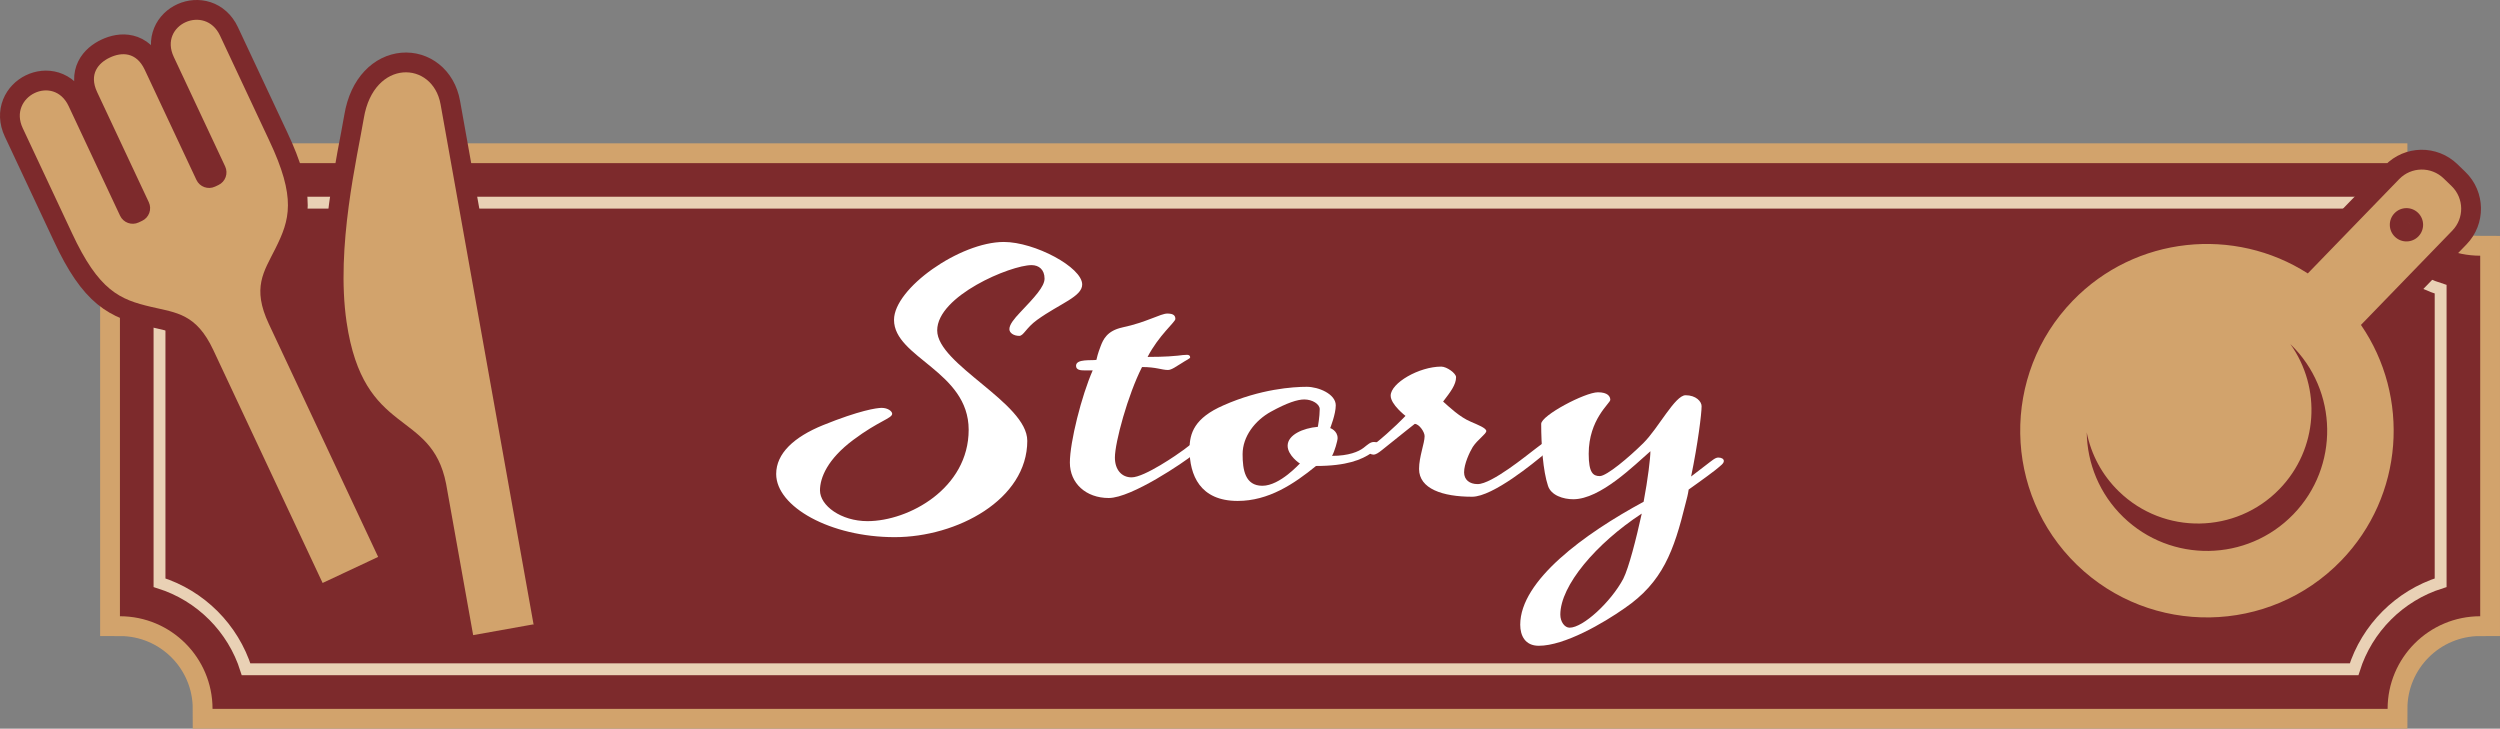<?xml version="1.0" encoding="UTF-8"?>
<svg id="_レイヤー_2" data-name="レイヤー 2" xmlns="http://www.w3.org/2000/svg" viewBox="0 0 374.135 109.044">
  <rect x="0" y="0" width="374.135" height="109.044" fill="#808080" stroke="none"/>
  <defs>
    <style>
      .cls-1 {
        fill: #fff;
      }

      .cls-2 {
        fill: #7d2a2c;
      }

      .cls-3 {
        stroke: #e9d1b5;
        stroke-width: 1.777px;
      }

      .cls-3, .cls-4, .cls-5 {
        fill: none;
      }

      .cls-3, .cls-5 {
        stroke-miterlimit: 10;
      }

      .cls-6 {
        fill: #d2a36c;
      }

      .cls-4 {
        stroke: #7d2a2c;
        stroke-linecap: round;
        stroke-linejoin: round;
        stroke-width: 5.923px;
      }

      .cls-5 {
        stroke: #d2a36c;
        stroke-width: 5.923px;
      }
    </style>
  </defs>
  <g id="_レイヤー_1-2" data-name="レイヤー 1">
    <g>
      <g>
        <path class="cls-5" d="m357.315,106.083l-325.508-0c0-7.654-6.204-13.858-13.858-13.858l0-53.958c7.654 0,13.858-6.204,13.858-13.858l325.508 0c-0,7.654,6.204,13.858,13.858,13.858l-0,53.958c-7.654-0-13.858,6.204-13.858,13.858Z"/>
        <path class="cls-2" d="m357.315,106.083l-325.508-0c0-7.654-6.204-13.858-13.858-13.858l0-53.958c7.654 0,13.858-6.204,13.858-13.858l325.508 0c-0,7.654,6.204,13.858,13.858,13.858l-0,53.958c-7.654-0-13.858,6.204-13.858,13.858Z"/>
        <path class="cls-3" d="m36.825,100.16c-1.935-6.152-6.801-11.019-12.953-12.953l0-43.923c6.152-1.935,11.018-6.801,12.953-12.953h315.473c1.935,6.152,6.8,11.019,12.953,12.953v43.924c-6.152,1.935-11.018,6.8-12.952,12.952H36.825Z"/>
      </g>
      <g>
        <path class="cls-4" d="m25.998,8.501l7.696,16.401c.493,1.051.041,2.297-1.005,2.788l-.507.238c-1.047.491-2.296.044-2.789-1.008l-7.731-16.476c-1.268-2.703-3.465-2.657-5.209-1.839-1.743.818-3.183,2.478-1.915,5.181l7.731,16.476c.493,1.051.039,2.298-1.008,2.789l-.507.238c-1.047.491-2.293.042-2.787-1.009l-7.696-16.401c-2.27-4.838-9.092-1.437-6.873,3.291,2.657,5.662,7.349,15.662,7.349,15.662,4.047,8.711,7.186,9.995,11.889,11.096,3.79.884,6.74,1.026,9.283,6.446l16.36,34.868,8.311-3.9-16.36-34.868c-2.543-5.42-.767-7.779.975-11.26,2.161-4.321,3.178-7.555-.935-16.235,0,0-4.692-10-7.349-15.662-2.218-4.728-9.194-1.656-6.923,3.183Z"/>
        <path class="cls-6" d="m25.998,8.501l7.696,16.401c.493,1.051.041,2.297-1.005,2.788l-.507.238c-1.047.491-2.296.044-2.789-1.008l-7.731-16.476c-1.268-2.703-3.465-2.657-5.209-1.839-1.743.818-3.183,2.478-1.915,5.181l7.731,16.476c.493,1.051.039,2.298-1.008,2.789l-.507.238c-1.047.491-2.293.042-2.787-1.009l-7.696-16.401c-2.27-4.838-9.092-1.437-6.873,3.291,2.657,5.662,7.349,15.662,7.349,15.662,4.047,8.711,7.186,9.995,11.889,11.096,3.79.884,6.74,1.026,9.283,6.446l16.36,34.868,8.311-3.9-16.36-34.868c-2.543-5.42-.767-7.779.975-11.26,2.161-4.321,3.178-7.555-.935-16.235,0,0-4.692-10-7.349-15.662-2.218-4.728-9.194-1.656-6.923,3.183Z"/>
      </g>
      <g>
        <path class="cls-4" d="m54.451,17.669c-.957,5.724-4.227,19.318-2.586,30.515,2.549,17.38,12.683,12.93,14.896,24.219l4.049,22.646,8.994-1.608.064.105-.02-.112c-.271-1.513-3.492-19.534-6.779-37.916-3.251-18.184-6.563-36.707-7.134-39.901-1.173-6.562-9.993-6.855-11.484,2.053Z"/>
        <path class="cls-6" d="m54.451,17.669c-.957,5.724-4.227,19.318-2.586,30.515,2.549,17.38,12.683,12.93,14.896,24.219l4.049,22.646,8.994-1.608.064.105-.02-.112c-.271-1.513-3.492-19.534-6.779-37.916-3.251-18.184-6.563-36.707-7.134-39.901-1.173-6.562-9.993-6.855-11.484,2.053Z"/>
      </g>
      <g>
        <path class="cls-4" d="m366.894,27.854l-1.19-1.152c-1.868-1.81-4.846-1.762-6.656.104l-13.676,14.114c-10.966-7.037-25.765-5.631-35.173,4.08-10.728,11.071-10.449,28.806.624,39.535,11.073,10.727,28.808,10.447,39.533-.623,9.41-9.713,10.351-24.546,2.97-35.286l13.674-14.114c1.81-1.866,1.762-4.846-.106-6.658Zm-23.691,49.122c-6.915,7.137-18.307,7.317-25.446.402-3.574-3.463-5.401-8.049-5.469-12.66.653,3.259,2.263,6.359,4.831,8.845,6.737,6.528,17.49,6.357,24.018-.378,5.801-5.986,6.308-15.14,1.626-21.686.012.01.027.022.037.035,7.139,6.913,7.317,18.305.404,25.442Zm18.724-41.602c-.96.989-2.537,1.013-3.524.055-.989-.958-1.013-2.535-.055-3.522.956-.989,2.535-1.015,3.522-.057.987.96,1.013,2.535.057,3.524Z"/>
        <path class="cls-6" d="m366.894,27.854l-1.19-1.152c-1.868-1.81-4.846-1.762-6.656.104l-13.676,14.114c-10.966-7.037-25.765-5.631-35.173,4.08-10.728,11.071-10.449,28.806.624,39.535,11.073,10.727,28.808,10.447,39.533-.623,9.41-9.713,10.351-24.546,2.97-35.286l13.674-14.114c1.81-1.866,1.762-4.846-.106-6.658Zm-23.691,49.122c-6.915,7.137-18.307,7.317-25.446.402-3.574-3.463-5.401-8.049-5.469-12.66.653,3.259,2.263,6.359,4.831,8.845,6.737,6.528,17.49,6.357,24.018-.378,5.801-5.986,6.308-15.14,1.626-21.686.012.01.027.022.037.035,7.139,6.913,7.317,18.305.404,25.442Zm18.724-41.602c-.96.989-2.537,1.013-3.524.055-.989-.958-1.013-2.535-.055-3.522.956-.989,2.535-1.015,3.522-.057.987.96,1.013,2.535.057,3.524Z"/>
      </g>
    </g>
    <g>
      <path class="cls-1" d="m153.738,65.955c0,8.822-10.526,14.432-19.851,14.432-9.603,0-17.728-4.538-17.728-9.453,0-3.088,2.678-5.546,7.017-7.311,5.448-2.205,8.033-2.583,8.771-2.583.923,0,1.57.504,1.57.882,0,.693-2.031,1.071-5.817,3.907-3.878,2.898-4.986,5.672-4.986,7.562,0,2.269,3.139,4.6,7.109,4.6,6.186,0,15.142-4.915,15.142-13.675s-11.172-10.776-11.172-16.447c0-4.727,9.879-11.659,16.435-11.659,4.616,0,11.726,3.781,11.726,6.365,0,1.827-3.324,2.836-6.74,5.294-1.662,1.197-2.031,2.395-2.678,2.395-.831,0-1.478-.441-1.478-1.009,0-.693.739-1.575,1.57-2.458,2.216-2.331,3.693-3.906,3.693-5.104,0-1.323-.831-2.017-1.939-2.017-3.139,0-14.127,4.601-14.127,9.769,0,5.104,13.48,10.839,13.48,16.511Z"/>
      <path class="cls-1" d="m167.957,49.003c3.601-.756,5.725-2.079,6.74-2.079s1.2.378,1.2.818c0,.441-2.493,2.458-4.155,5.672.554,0,2.77,0,4.524-.188.554-.063.923-.126,1.385-.126.277,0,.461.126.461.378,0,.188-.646.441-1.292.882-.739.441-1.478,1.009-2.031,1.009-.923,0-1.754-.441-3.878-.441-2.124,4.159-4.062,11.28-4.062,13.549,0,1.828,1.016,2.962,2.493,2.962,1.939,0,6.925-3.466,7.848-4.159s1.385-1.134,1.847-1.134c.462,0,.831.188.831.504,0,.378-.369.63-1.292,1.387-1.293,1.071-9.233,6.49-12.649,6.49-3.417,0-5.817-2.205-5.817-5.293s1.754-10.021,3.416-13.802h-1.2c-.646,0-1.292-.062-1.292-.693,0-1.071,2.308-.756,3.047-.882.092-.378.185-.882.646-2.08.369-.945.923-2.269,3.231-2.772Z"/>
      <path class="cls-1" d="m199.902,60.661c0,1.324-.831,3.403-.831,3.403,0,0,1.108.378,1.108,1.513,0,.378-.461,2.017-.831,2.646,2.493,0,3.97-.63,4.709-1.197.646-.504,1.016-.882,1.57-.882.461,0,.831.188.831.504,0,.314-.554.693-1.2,1.134-1.477,1.009-3.693,1.954-8.31,1.954-3.324,2.71-7.11,5.23-11.726,5.23-5.632,0-7.202-3.844-7.202-7.751,0-2.396.739-4.664,5.079-6.555,5.54-2.457,10.433-2.772,12.464-2.772,1.754,0,4.34,1.071,4.34,2.772Zm-9.695.945c-2.401,1.323-4.247,3.719-4.247,6.365,0,2.332.369,4.727,2.955,4.727,2.677,0,5.632-3.403,5.632-3.34,0,.062-1.847-1.197-1.847-2.647,0-1.638,2.309-2.646,4.524-2.836,0,0,.277-1.512.277-2.646,0-.756-1.108-1.449-2.308-1.449-1.016,0-2.585.504-4.986,1.827Z"/>
      <path class="cls-1" d="m220.121,63.119c1.016.441,2.309.945,2.309,1.387s-1.293,1.26-2.031,2.395c-.462.756-1.293,2.521-1.293,3.781,0,1.134.831,1.765,2.031,1.765,2.124,0,7.479-4.411,8.495-5.168,1.016-.756,1.385-1.134,1.847-1.134.461,0,.831.188.831.504,0,.378-.37.63-1.293,1.387-1.292,1.071-7.571,6.302-10.71,6.302-4.432,0-7.94-1.197-7.94-4.159,0-1.828.831-3.845.831-4.916,0-.63-.831-1.827-1.477-1.827,0,0-1.847,1.449-4.894,3.907-.554.44-.923.693-1.293.693-.369,0-.738-.253-.738-.505,0-.314.185-.504.831-1.008,2.77-2.206,4.708-4.285,4.708-4.285,0,0-2.216-1.702-2.216-3.025,0-1.891,4.247-4.349,7.571-4.349.831,0,2.216,1.009,2.216,1.576,0,1.134-.831,2.205-1.939,3.655.923.819,2.493,2.331,4.155,3.024Z"/>
      <path class="cls-1" d="m235.447,74.715c-1.478,0-3.324-.567-3.786-2.017-.739-2.206-1.016-6.113-1.016-9.264,0-1.261,6.555-4.727,8.494-4.727,1.478,0,1.847.63,1.847,1.134,0,.505-3.231,2.899-3.231,8.066,0,2.836.646,3.341,1.662,3.341s4.339-2.773,6.555-4.979c2.216-2.206,4.709-7.121,6.279-7.121,1.569,0,2.4.945,2.4,1.638,0,1.135-.554,5.609-1.57,10.524l2.216-1.701c.923-.693,1.385-1.135,1.847-1.135.461,0,.831.189.831.505,0,.378-.369.63-1.292,1.386-1.292,1.009-3.97,2.899-3.97,2.899-.092.692-.277,1.386-.461,2.079-1.754,7.121-3.417,11.784-9.141,15.691-3.139,2.206-8.956,5.609-12.834,5.609-2.031,0-2.77-1.513-2.77-3.151,0-6.617,9.603-13.612,18.466-18.401.646-3.403,1.016-6.554,1.016-7.562-2.4,2.08-7.479,7.185-11.541,7.185Zm10.249,2.143c-6.833,4.475-12.188,10.776-12.188,15.124,0,1.071.646,1.954,1.385,1.954,2.031,0,6.186-3.845,8.033-7.311.831-1.639,1.939-5.986,2.77-9.768Z"/>
    </g>
  </g>
</svg>